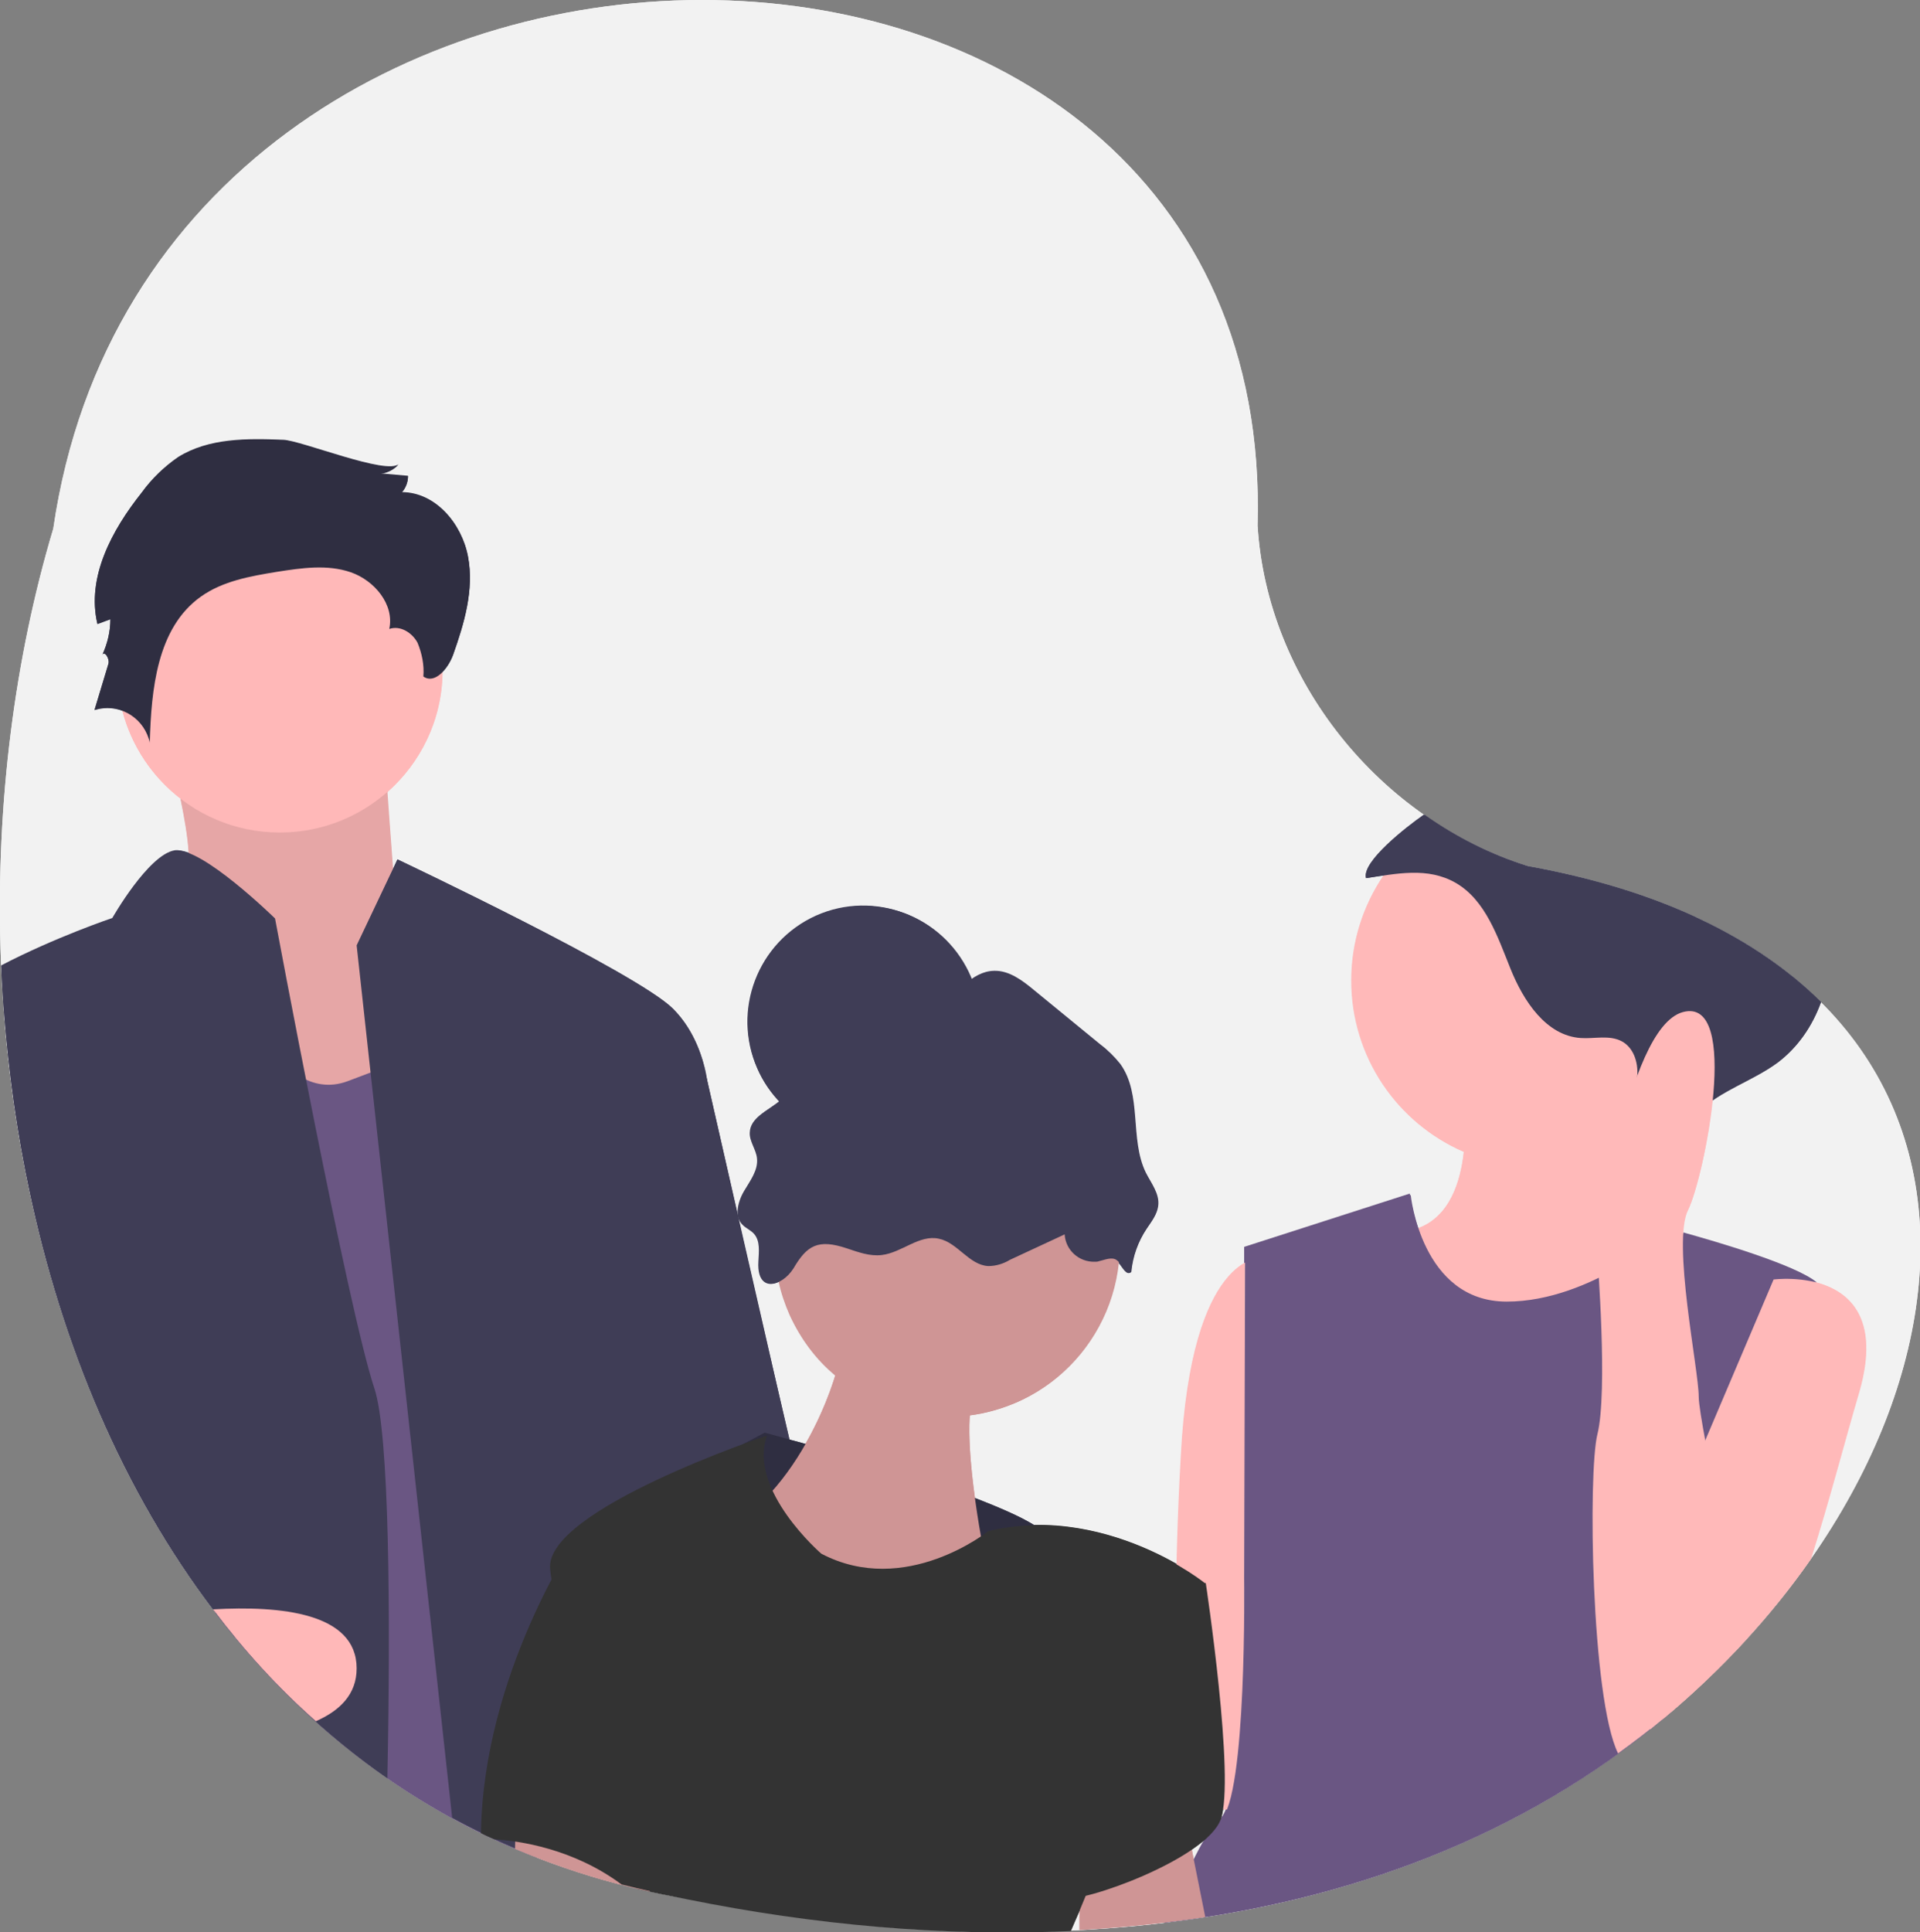 <?xml version="1.0" encoding="utf-8"?>
<!-- Generator: Adobe Illustrator 24.1.1, SVG Export Plug-In . SVG Version: 6.00 Build 0)  -->
<svg version="1.1" id="tipps" xmlns="http://www.w3.org/2000/svg" xmlns:xlink="http://www.w3.org/1999/xlink" x="0px" y="0px"
	 viewBox="0 0 400 402.4" style="enable-background:new 0 0 400 402.4;" xml:space="preserve">
<rect x="0" y="0" width="400" height="402.4" fill="#808080" stroke="none"/>
<style type="text/css">
	.st0{fill:#F2F2F2;}
	.st1{clip-path:url(#SVGID_2_);}
	.st2{fill:none;}
	.st3{fill:#FFB8B8;}
	.st4{opacity:0.1;enable-background:new    ;}
	.st5{fill:#6A5683;}
	.st6{fill:#3F3D56;}
	.st7{fill:#2F2E41;}
	.st8{fill:#CF9595;}
	.st9{fill:#FFB9B9;}
	.st10{fill:#333333;}
</style>
<g>
	<path class="st0" d="M143.3,395.5C15.4,373.9-21.3,218.6,11.1,110.1C32.5-36.7,266.2-36.5,262,109.5c2,32.3,25.5,61.2,56.2,70.9
		c109.7,19.8,98.7,118.6,28.7,177.2C291.2,404.3,213.8,409.7,143.3,395.5z"/>
	<g>
		<defs>
			<path id="SVGID_1_" d="M143.3,395.5C15.4,373.9-21.3,218.6,11.1,110.1C32.5-36.7,266.2-36.5,262,109.5
				c2,32.3,25.5,61.2,56.2,70.9c109.7,19.8,98.7,118.6,28.7,177.2C291.2,404.3,213.8,409.7,143.3,395.5z"/>
		</defs>
		<use xlink:href="#SVGID_1_"  style="overflow:visible;fill:#F2F2F2;"/>
		<clipPath id="SVGID_2_">
			<use xlink:href="#SVGID_1_"  style="overflow:visible;"/>
		</clipPath>
		<g class="st1">
			<path class="st2" d="M174,286.5c-3.9-3.4-7.2-7.6-9.5-12.6c-1-2.3-1.8-4.6-2.3-7c-2.2,1.1-4.5,0.2-4.2-4.3c0.1-2,0.4-4.2-0.9-5.7
				c-0.7-0.8-1.8-1.2-2.5-2c-0.4-0.4-0.6-0.9-0.8-1.4c4.4,19.2,9.4,40.9,10.7,46.2c1,0.3,2.2,0.6,3.4,0.9
				C171.4,294.5,173.4,288.8,174,286.5z"/>
			<path class="st2" d="M254.3,379c0.5-0.4,0.9-1.1,1.3-2.1l-0.8,0C254.6,377.7,254.5,378.4,254.3,379z"/>
			<path class="st2" d="M248.8,387.5c0.9-1.7,1.7-3.3,2.5-4.6c-0.9,0.8-1.9,1.6-3,2.3L248.8,387.5z"/>
			<path class="st2" d="M225,398c-0.7,1.6-1.3,3-1.8,4.1c0.6,0,1.2-0.1,1.7-0.1C224.9,400.6,224.9,399.2,225,398z"/>
			<path class="st2" d="M23.5,191.3c0,0,7.5-13.2,13-14.1c0.8-0.1,1.8,0.1,2.9,0.5c-0.2-3.5-0.9-7.4-1.7-11.3
				c-5.9-4.5-10.3-11-12.2-18.4c-1.8-0.7-3.8-0.8-5.8-0.2l2.9-9.6c0.3-1.1-0.9-2.9-1.3-1.8c1.1-2.3,1.7-4.9,1.7-7.5l-2.7,1
				c-2.3-9.7,3-19.5,9.2-27.3c2.1-2.9,4.6-5.4,7.6-7.4c6.3-4,14.4-3.9,21.9-3.6c3.7,0.1,21.8,7.6,24.1,5c-1,1.1-2.3,1.8-3.8,2
				l5.7,0.5c0,1.3-0.4,2.5-1.3,3.4c6.9,0,12.5,6.6,13.8,13.4s-0.8,13.8-3.1,20.4c-0.5,1.3-1.3,2.7-2.3,3.7c-0.1,10-4.5,18.9-11.5,25
				c0.4,5.6,0.8,11.4,1.2,16.1l0.9-2c0,0,49.9,23.5,57.4,31.1c4.6,4.6,6.4,10.7,7.1,14.6c1.2,5.3,3.7,16.2,6.4,28.2
				c-0.2-1.6,0.4-3.5,1.3-5c1.3-2.2,3-4.4,2.7-6.9c-0.2-1.8-1.6-3.5-1.5-5.3c0.1-3.1,3.6-4.4,6.1-6.4c-1.7-1.9-3.2-4.1-4.3-6.5
				c-5.5-12.2,0-26.5,12.2-31.9c12.2-5.5,26.5,0,31.9,12.2c0.1,0.3,0.2,0.6,0.4,0.9c1.4-1,2.9-1.6,4.6-1.7c3.2-0.1,5.9,2,8.3,4
				l13.8,11.3c1.6,1.2,3,2.6,4.2,4.1c4.6,6.3,1.8,15.6,5.3,22.6c1.1,2.3,2.9,4.4,2.6,6.9c-0.2,1.8-1.4,3.3-2.4,4.8
				c-1.8,2.7-2.9,5.8-3.2,9c-1,0.8-1.7-0.9-2.6-2c-1.3,12.3-8.9,23.6-21,29c-3.3,1.5-6.6,2.4-10,2.8c-0.4,4.8,0.3,11.6,1.1,17.2
				c5.2,2,9.6,3.9,12.4,5.7c12.5-0.2,23.3,4.5,29.6,8.1c0.2-7.5,0.5-15.1,0.9-22.6c1.5-29.2,8.9-37.7,13.3-40.2l0-3.2l34.5-11.1
				c0,0,0.3,3.2,1.7,7.1c6.6-2.4,8.9-9.7,9.5-15.9c-13.8-6-23.4-19.7-23.4-35.7c0-8.1,2.5-15.6,6.7-21.8c-1.2,0.2-2.5,0.4-3.7,0.6
				c-0.9-3.4,8.7-10.9,11.6-12.9c0.1-0.1,0.3-0.2,0.4-0.3c-19.6-13.7-33.2-36-34.6-60.2c4.3-146.1-229.4-146.3-250.8,0.6
				c-8.4,28.2-12.2,59.6-10.9,91C11.6,195.2,23.5,191.3,23.5,191.3z"/>
			<path class="st2" d="M370.3,221.4c-4.2,3.1-9.3,4.9-13.5,7.9c-1,9.5-3.6,19.6-5.1,22.8c-0.5,1.1-0.9,2.7-1,4.7
				c6.5,1.8,23.4,6.7,27.8,10.4c6.5,1.7,13.4,7.1,8.8,22.7c-2.8,9.8-6.1,22.5-10.1,34.9c27.7-39.6,32.3-85.8,2.1-115.9
				C377.5,213.8,374.5,218.2,370.3,221.4z"/>
			<path class="st3" d="M63.8,224.9c2.6,1.2,5.5,1.5,8.6,0.3l4.8-1.8l-2.9-26.4l7.5-15.9c-0.3-4.7-0.8-10.5-1.2-16.1
				c-6,5.3-13.8,8.4-22.4,8.4c-7.8,0-14.9-2.6-20.6-7c0.8,3.9,1.5,7.8,1.7,11.3c6.7,2.6,18,13.6,18,13.6S60.1,206.4,63.8,224.9z"/>
			<path class="st4" d="M63.8,224.9c2.6,1.2,5.5,1.5,8.6,0.3l4.8-1.8l-2.9-26.4l7.5-15.9c-0.3-4.7-0.8-10.5-1.2-16.1
				c-6,5.3-13.8,8.4-22.4,8.4c-7.8,0-14.9-2.6-20.6-7c0.8,3.9,1.5,7.8,1.7,11.3c6.7,2.6,18,13.6,18,13.6S60.1,206.4,63.8,224.9z"/>
			<path class="st3" d="M80.7,165c6.9-6.1,11.4-15,11.5-25c-1.2,1.2-2.6,1.7-3.9,0.8c0.2-2.4-0.3-4.8-1.2-7
				c-1.1-2.1-3.7-3.7-5.9-2.9c1.1-5.1-3.1-10.1-8-11.8c-4.9-1.7-10.3-0.9-15.4-0.1c-5.6,0.9-11.3,1.9-15.9,5.2
				c-9.1,6.5-10.2,19.3-10.6,30.5c-0.1-0.3-0.1-0.6-0.2-0.9c-0.9-2.8-3-4.9-5.6-5.8c1.9,7.4,6.3,13.9,12.2,18.4
				c5.7,4.4,12.9,7,20.6,7C66.9,173.4,74.7,170.2,80.7,165z"/>
			<path class="st5" d="M77.2,223.4l-4.8,1.8c-3.1,1.2-6,0.9-8.6-0.3c4.8,24.4,11,54.7,14.3,64.3c3.1,9.2,3.4,47,2.7,81.2
				c4.3,3,8.8,5.7,13.4,8.3L77.2,223.4z"/>
			<path class="st6" d="M115,328.8c-0.1-0.8-0.2-1.5-0.3-2.1c-0.4-4.4,5.3-9.2,12.8-13.6l-4.3-91.7h23.3c0,0,0.3,1.2,0.8,3.3
				c-0.7-4-2.5-10-7.1-14.6c-7.5-7.5-57.4-31.1-57.4-31.1l-0.9,2l-7.5,15.9l2.9,26.4l17,155.3c2,1.1,4,2.1,6,3.1
				C100.5,359.7,109.2,339.8,115,328.8z"/>
			<path class="st6" d="M103,383.1c1.4,0.7,2.8,1.3,4.3,1.9c0-0.5,0-1,0-1.5C105.6,383.3,104.1,383.2,103,383.1z"/>
			<path class="st7" d="M31,153.8c0.1,0.3,0.2,0.6,0.2,0.9c0.3-11.2,1.5-24,10.6-30.5c4.6-3.3,10.4-4.3,15.9-5.2
				c5.1-0.8,10.5-1.6,15.4,0.1c4.9,1.7,9.1,6.7,8,11.8c2.3-0.8,4.8,0.8,5.9,2.9c0.9,2.2,1.4,4.6,1.2,7c1.3,0.9,2.7,0.4,3.9-0.8
				c1-1,1.8-2.4,2.3-3.7c2.3-6.5,4.4-13.5,3.1-20.4s-6.8-13.4-13.8-13.4c0.8-0.9,1.3-2.1,1.3-3.4l-5.7-0.5c1.5-0.2,2.8-0.9,3.8-2
				c-2.3,2.5-20.4-4.9-24.1-5c-7.5-0.3-15.5-0.4-21.9,3.6c-2.9,2-5.5,4.5-7.6,7.4c-6.2,7.8-11.5,17.6-9.2,27.3l2.7-1
				c0,2.6-0.6,5.1-1.7,7.5c0.4-1.1,1.6,0.7,1.3,1.8l-2.9,9.6c2-0.6,4-0.5,5.8,0.2C28,148.9,30.2,151,31,153.8z"/>
			<path class="st6" d="M78,289.1c-3.2-9.6-9.5-39.9-14.3-64.3c-3.6-18.5-6.4-33.6-6.4-33.6s-11.3-11-18-13.6
				c-1.1-0.4-2.1-0.6-2.9-0.5c-5.5,0.9-13,14.1-13,14.1s-11.9,4-23.2,9.9c0.1,3.2,0.3,6.3,0.6,9.5l2-0.5l3.5,38.6
				c6.8,31.8,19.4,61.8,38.1,86.5c14-0.9,29.9,0.7,29.9,12.3c0,5.4-3.4,8.9-8.5,11c4.7,4.2,9.7,8.2,15,11.8
				C81.4,336.1,81.1,298.4,78,289.1z"/>
			<path class="st3" d="M74.3,347.5c0-11.6-15.9-13.1-29.9-12.3c6.4,8.5,13.5,16.3,21.4,23.3C70.8,356.3,74.3,352.9,74.3,347.5z"/>
			<path class="st6" d="M123.2,221.4l4.3,91.7c9.3-5.5,21.5-10.2,27.9-12.5l4-2.1c0,0,1.9,0.5,5.1,1.4c-1.3-5.4-6.3-27-10.7-46.2
				c-0.1-0.2-0.1-0.4-0.1-0.6c-2.7-12-5.2-22.9-6.4-28.2c-0.5-2.1-0.8-3.3-0.8-3.3H123.2z"/>
			<path class="st6" d="M0.8,210.6c1,12.8,2.8,25.6,5.5,38.1l-3.5-38.6L0.8,210.6z"/>
			<path class="st7" d="M167.9,300.8c-1.2-0.4-2.4-0.7-3.4-0.9c-3.2-0.9-5.1-1.4-5.1-1.4l-4,2.1c2.8-1,4.5-1.6,4.5-1.6
				c-1.4,3.8-0.5,7.8,1.2,11.5C163.8,307.4,166,304,167.9,300.8z"/>
			<path class="st7" d="M205.9,318.9c3.3-0.8,6.5-1.1,9.6-1.2c-2.8-1.8-7.3-3.7-12.4-5.7c0.4,3.2,0.9,6.1,1.2,8
				C205.4,319.3,205.9,318.9,205.9,318.9z"/>
			<path class="st8" d="M174,286.5c-0.7,2.3-2.6,8-6.2,14.2c-1.8,3.2-4.1,6.6-6.8,9.7c3.4,7.2,10.1,13.1,10.1,13.1
				c14.3,7.6,28.6-0.5,33.2-3.6c-0.3-1.9-0.8-4.7-1.2-8c-0.8-5.6-1.4-12.4-1.1-17.2C191.9,296.2,181.7,293.1,174,286.5z"/>
			<path class="st8" d="M107.3,383.6c0,0.5,0,1,0,1.5c7,3,14.4,5.5,22.2,7.5C121.6,386.7,113.1,384.5,107.3,383.6z"/>
			<path class="st8" d="M248.3,385.2c-6.3,4.4-16.1,8.2-22.1,9.6c-0.5,1.1-0.9,2.1-1.3,3.1c0,1.3,0,2.6,0,4
				c5.9-0.3,11.8-0.8,17.6-1.5c2.2-4.9,4.3-9.4,6.2-13L248.3,385.2z"/>
			<path class="st9" d="M313.8,270.9c6.9,0,13.6-2.2,19.2-5c-0.2-2.4-0.3-3.9-0.3-3.9s1.2-10.7,3.9-22.4c-4.9,2.2-10.4,3.5-16.1,3.5
				c-5.5,0-10.8-1.2-15.5-3.2c-0.7,6.2-2.9,13.4-9.5,15.9C297.7,262.3,302.7,270.9,313.8,270.9z"/>
			<path class="st9" d="M254.8,376.9l0.8,0c4.1-10.1,3.6-48.3,3.6-48.3l0.2-65.6c-4.4,2.5-11.8,10.9-13.3,40.2
				c-0.4,7.5-0.7,15.1-0.9,22.6c3.8,2.2,6.1,4,6.1,4S256.5,365.3,254.8,376.9z"/>
			<path class="st9" d="M336.6,239.6c1.2-5.2,2.6-10.5,4.3-15.2c0-0.1,0-0.2,0.1-0.4c0.1-2.7-0.8-5.7-3.2-7.1
				c-2.5-1.4-5.7-0.5-8.6-0.7c-7.2-0.5-11.9-7.8-14.6-14.4c-2.7-6.7-5.1-14.3-11.4-17.9c-4.7-2.7-9.9-2.3-15-1.5
				c-4.2,6.2-6.7,13.7-6.7,21.8c0,16,9.6,29.7,23.4,35.7c4.8,2.1,10,3.2,15.5,3.2C326.3,243.1,331.7,241.9,336.6,239.6z"/>
			<path class="st5" d="M353.9,290.9c0,1.3,0.5,4.6,1.4,9l14.2-33.5c0,0,4.4-0.6,9,0.7c-4.4-3.7-21.3-8.6-27.8-10.4
				C350,266.9,353.9,286.3,353.9,290.9z"/>
			<path class="st5" d="M332.7,298.7c1.7-6.8,0.8-24.8,0.3-32.8c-5.6,2.7-12.3,5-19.2,5c-11.1,0-16.1-8.6-18.4-15.2
				c-1.3-3.9-1.7-7.1-1.7-7.1l-34.5,11.1l0,3.2l-0.2,65.6c0,0,0.5,38.1-3.6,48.3c-0.4,1-0.8,1.7-1.3,2.1c-0.5,1.3-1.5,2.6-3,3.9
				c-0.8,1.3-1.6,2.8-2.5,4.6c-1.9,3.6-4,8.1-6.2,13c34-4.1,66.6-15,94.5-35.2C331.4,353.9,330.8,306.6,332.7,298.7z"/>
			<path class="st9" d="M378.4,267.1c-4.6-1.2-9-0.7-9-0.7L355.2,300c2.7,14.7,8.7,41,8.7,41c0,0.1,0,0.2,0,0.3
				c4.9-5.4,9.3-10.9,13.3-16.6c3.9-12.3,7.2-25.1,10.1-34.9C391.8,274.2,384.9,268.9,378.4,267.1z"/>
			<path class="st6" d="M284.6,182.9c1.2-0.2,2.5-0.4,3.7-0.6c5.1-0.7,10.2-1.2,15,1.5c6.2,3.6,8.7,11.2,11.4,17.9
				c2.7,6.7,7.4,13.9,14.6,14.4c2.9,0.2,6-0.7,8.6,0.7c2.4,1.3,3.4,4.3,3.2,7.1c0,0.1,0,0.2-0.1,0.4c2.6-7,5.8-12.5,9.6-13.6
				c6.4-1.8,7.3,7.9,6.3,18.4c4.2-2.9,9.3-4.7,13.5-7.9c4.2-3.2,7.2-7.6,9-12.6c-1.8-1.8-3.7-3.5-5.8-5.2
				c-8.8-0.3-16.4-5.3-20.4-12.5c-9.9-4.6-21.5-8.2-35-10.6c-7.7-2.4-15-6.1-21.5-10.7c-0.1,0.1-0.3,0.2-0.4,0.3
				C293.3,172,283.6,179.5,284.6,182.9z"/>
			<path class="st9" d="M355.2,300c-0.8-4.4-1.4-7.8-1.4-9c0-4.6-3.9-24-3.2-34.2c0.1-2,0.4-3.6,1-4.7c1.6-3.2,4.2-13.3,5.1-22.8
				c1.1-10.5,0.2-20.1-6.3-18.4c-3.9,1.1-7.1,6.5-9.6,13.6c-1.7,4.7-3.1,10-4.3,15.2c-2.6,11.7-3.9,22.4-3.9,22.4s0.1,1.5,0.3,3.9
				c0.5,8,1.4,25.9-0.3,32.8c-2,7.9-1.3,55.2,4.3,66.5c3.3-2.4,6.6-4.9,9.8-7.6c6.2-5.2,11.9-10.6,17.1-16.3c0-0.1,0-0.2,0-0.3
				C363.9,341,358,314.7,355.2,300z"/>
			<path class="st6" d="M373.5,203.6c-5.8-4.7-12.6-8.9-20.4-12.5C357.1,198.3,364.7,203.3,373.5,203.6z"/>
			<path class="st10" d="M134.2,390.3c0,0-16.7-46.3-19.2-61.5c-5.8,11-14.5,30.9-14.8,53c0.9,0.5,1.9,0.9,2.8,1.3
				c1.2,0.1,2.6,0.2,4.3,0.5c5.8,0.9,14.3,3.1,22.2,9c1.1,0.3,2.1,0.5,3.2,0.8C133.6,391.4,134.2,390.3,134.2,390.3z"/>
			<path class="st10" d="M226.2,394.8c-2.3,0.5-4,0.8-4.8,0.6c-4.1-1,19.5-62.6,19.5-62.6c0-1,10.3-3.1,10.3-3.1s-2.2-1.8-6.1-4
				c-6.3-3.6-17.1-8.3-29.6-8.1c-3.1,0.1-6.3,0.4-9.6,1.2c0,0-0.6,0.4-1.6,1.1c-4.6,3.1-18.9,11.2-33.2,3.6c0,0-6.8-5.9-10.1-13.1
				c-1.7-3.7-2.5-7.7-1.2-11.5c0,0-1.7,0.6-4.5,1.6c-6.4,2.4-18.5,7.1-27.9,12.5c-7.5,4.4-13.2,9.2-12.8,13.6
				c0.1,0.6,0.1,1.3,0.3,2.1c2.6,15.2,19.2,61.5,19.2,61.5s-0.6,1.1-1.5,3.1c3.5,0.8,7,1.5,10.6,2.2c26.2,5.3,53.3,7.8,79.9,6.6
				c0.5-1.2,1.1-2.6,1.8-4.1C225.4,397,225.8,396,226.2,394.8z"/>
			<path class="st10" d="M251.2,329.7c0,0-10.3,2.1-10.3,3.1c0,0-23.6,61.6-19.5,62.6c0.8,0.2,2.6,0,4.8-0.6
				c6-1.5,15.7-5.3,22.1-9.6c1.1-0.8,2.1-1.5,3-2.3c1.4-1.3,2.5-2.6,3-3.9c0.2-0.6,0.4-1.3,0.5-2.1
				C256.5,365.3,251.2,329.7,251.2,329.7z"/>
			<path class="st8" d="M232.6,262.5c-1.1-0.8-2.5-0.1-3.8,0.2c-0.3,0-0.5,0.1-0.8,0.1c-3.3,0.2-6.1-2.4-6.3-5.7l-11.4,5.3
				c-1.4,0.8-2.9,1.2-4.5,1.3c-4-0.2-6.4-4.9-10.3-5.7c-4.1-0.8-7.7,2.9-11.9,3.4c-2.5,0.3-4.9-0.6-7.3-1.4c-6-2-8.4-0.6-11.3,4.2
				c-0.8,1.3-1.8,2.2-2.8,2.7c0.5,2.4,1.3,4.7,2.3,7c2.3,5,5.5,9.3,9.5,12.6c7.7,6.5,17.9,9.6,28,8.3c3.4-0.4,6.7-1.4,10-2.8
				c12.1-5.4,19.7-16.7,21-29C232.9,262.8,232.8,262.6,232.6,262.5z"/>
			<path class="st6" d="M154.6,255c0.7,0.8,1.8,1.2,2.5,2c1.3,1.5,1,3.7,0.9,5.7c-0.3,4.5,2,5.4,4.2,4.3c1-0.5,2.1-1.5,2.8-2.7
				c2.9-4.8,5.3-6.2,11.3-4.2c2.4,0.8,4.8,1.7,7.3,1.4c4.2-0.5,7.8-4.3,11.9-3.4c3.9,0.8,6.3,5.5,10.3,5.7c1.6,0,3.2-0.5,4.5-1.3
				l11.4-5.3c0.2,3.3,3,5.8,6.3,5.7c0.3,0,0.5,0,0.8-0.1c1.3-0.3,2.8-1,3.8-0.2c0.2,0.1,0.3,0.3,0.4,0.4c0.9,1,1.6,2.7,2.6,2
				c0.3-3.2,1.4-6.3,3.2-9c1-1.5,2.2-3,2.4-4.8c0.3-2.5-1.5-4.7-2.6-6.9c-3.4-7-0.7-16.2-5.3-22.6c-1.2-1.5-2.6-2.9-4.2-4.1
				l-13.8-11.3c-2.4-2-5.2-4.1-8.3-4c-1.7,0.1-3.2,0.7-4.6,1.7c4.8,12-0.6,25.7-12.5,31.1c-9.7,4.4-20.8,1.8-27.6-5.6
				c-2.5,2-6,3.3-6.1,6.4c-0.1,1.8,1.3,3.5,1.5,5.3c0.3,2.5-1.4,4.7-2.7,6.9c-0.9,1.5-1.5,3.4-1.3,5c0,0.2,0.1,0.4,0.1,0.6
				C154,254.1,154.2,254.6,154.6,255z"/>
			<path class="st6" d="M189.8,234.9c11.9-5.3,17.4-19.1,12.5-31.1c-0.1-0.3-0.2-0.6-0.4-0.9c-5.5-12.2-19.8-17.6-31.9-12.2
				c-12.2,5.5-17.6,19.8-12.2,31.9c1.1,2.5,2.6,4.7,4.3,6.5C169.1,236.7,180.1,239.3,189.8,234.9z"/>
		</g>
	</g>
	<path class="st3" d="M31.9,146.1c0,0,12.9,36.7,5,42.3s26.8,51.8,26.8,51.8l41.7-11.3l-22.8-38.6c0,0-3-38.6-3-44.2
		C79.5,140.5,31.9,146.1,31.9,146.1z"/>
	<path class="st4" d="M31.9,146.1c0,0,12.9,36.7,5,42.3s26.8,51.8,26.8,51.8l41.7-11.3l-22.8-38.6c0,0-3-38.6-3-44.2
		C79.5,140.5,31.9,146.1,31.9,146.1z"/>
	<path class="st5" d="M72.4,225.2c-15.1,5.6-24.5-22.6-24.5-22.6s-5.8,73.3-3,133.4c17.1,22.3,39.3,40.2,66.9,50.9L87.5,219.5
		L72.4,225.2z"/>
	<circle class="st3" cx="58.3" cy="139.5" r="33.9"/>
	<path class="st6" d="M134.5,276l13.2-47.1c0,0,0-11.3-7.5-18.8c-7.5-7.5-57.4-31.1-57.4-31.1l-8.5,17.9l19.9,181.7
		c10.1,5.5,21,10,32.9,13.2c3-2.5,5.2-0.9,8.3,2c2.6,0.6,5.3,1.1,8,1.6c0.1,0,0.1,0,0.2,0c-2.1-4.6-5.2-10.5-5.2-12.3
		C138.3,379.5,134.5,276,134.5,276z"/>
	<path class="st7" d="M59,91.7c-7.5-0.3-15.5-0.4-21.9,3.6c-2.9,2-5.5,4.5-7.6,7.4c-6.2,7.8-11.5,17.6-9.2,27.3l2.7-1
		c0,2.6-0.6,5.1-1.7,7.5c0.4-1.1,1.6,0.7,1.3,1.8l-2.9,9.6c4.8-1.5,9.8,1.2,11.3,6c0.1,0.3,0.2,0.6,0.2,0.9
		c0.3-11.2,1.5-24,10.6-30.5c4.6-3.3,10.4-4.3,15.9-5.2c5.1-0.8,10.5-1.6,15.4,0.1c4.9,1.7,9.1,6.7,8,11.8c2.3-0.8,4.8,0.8,5.9,2.9
		c0.9,2.2,1.4,4.6,1.2,7c2.4,1.7,5.2-1.7,6.2-4.5c2.3-6.5,4.4-13.5,3.1-20.4s-6.8-13.4-13.8-13.4c0.8-0.9,1.3-2.1,1.3-3.4l-5.7-0.5
		c1.5-0.2,2.8-0.9,3.8-2C80.8,99.2,62.7,91.8,59,91.7z"/>
	<path class="st6" d="M123.2,221.4h23.3c0,0,16.3,71.5,18.1,79c1.9,7.5,5.6,43.3,3.8,43.3c-1.9,0-39.5-7.5-39.5-1.9L123.2,221.4z"/>
	<path class="st7" d="M159.3,298.4c0,0,58.5,15.4,59.5,22.6c1,7.2-29.8,26.8-29.8,26.8l-64.6-30.9L159.3,298.4z"/>
	<path class="st8" d="M174.3,285.5c0,0-7.4,28.2-28.7,35.8c-21.4,7.6,45.3,32.3,45.3,32.3l13.9-31.2c0,0-5.9-30-0.7-33.5
		S174.3,285.5,174.3,285.5z"/>
	<path class="st9" d="M304.9,229.8c0,0,3.3,24.5-12.2,26.7c-15.6,2.2,17.8,36.7,17.8,36.7l43.4-24.5c0,0-16.7-30-7.8-44.5
		C355,209.7,304.9,229.8,304.9,229.8z"/>
	<path class="st9" d="M281.6,204.2c0,21.5,17.4,38.9,38.9,38.9c21.5,0,38.9-17.4,38.9-38.9c0-3.7-0.5-7.3-1.5-10.7
		c-10.9-5.7-24.1-10.2-39.8-13c-6.7-2.1-13-5.1-18.9-8.9C288.6,178.5,281.6,190.5,281.6,204.2z"/>
	<path class="st9" d="M262.7,262c0,0-14.5-1.1-16.7,41.2c-1.4,24.5-1.4,49,0,73.4l35.6,1.1l-3.3-66.7L262.7,262z"/>
	<path class="st6" d="M284.6,182.9c6.3-0.9,12.8-2.4,18.7,1c6.2,3.6,8.7,11.2,11.4,17.9c2.7,6.7,7.4,13.9,14.6,14.4
		c2.9,0.2,6-0.7,8.6,0.7c2.4,1.3,3.4,4.3,3.2,7.1c-0.3,2.7-0.9,5.4-1.8,8c-1.2,5-1,10.2,0.4,15.1c6.6-2.4,9.1-10.4,14.1-15.4
		c4.6-4.6,11.3-6.5,16.6-10.4c4.2-3.2,7.2-7.6,9-12.6c-13.3-13.2-33.3-23.3-61.1-28.3c-7.7-2.4-15-6.1-21.5-10.7
		c-0.1,0.1-0.3,0.2-0.4,0.3C293.3,172,283.6,179.5,284.6,182.9z"/>
	<path class="st5" d="M254.3,379c-2.5,2-6.9,10.9-11.7,21.5c38.1-4.6,74.3-17.7,104.3-42.8c0.4-0.3,0.8-0.7,1.2-1
		c2.3-24.3,5.8-51.2,5.8-51.2s25.6-32.3,25.6-36.7c0-4.4-31.3-12.6-31.3-12.6s-16.5,14.9-34.3,14.9c-17.8,0-20-22.2-20-22.2
		l-34.5,11.1l-0.2,68.8C259.2,328.6,259.8,374.5,254.3,379z"/>
	<path class="st9" d="M353.9,290.9c0-5.6-5.6-32.3-2.2-38.9c3.3-6.7,11.1-44.5-1.1-41.2c-12.2,3.3-17.8,51.2-17.8,51.2
		s2.2,27.8,0,36.7c-2,7.9-1.3,55.2,4.3,66.5c3.3-2.4,6.6-4.9,9.8-7.6c6.2-5.2,11.9-10.6,17.1-16.3c0-0.1,0-0.2,0-0.3
		C363.9,341,353.9,296.5,353.9,290.9z"/>
	<path class="st8" d="M225.5,390.3c0,0-0.7,5.4-0.6,11.7c8.8-0.5,17.6-1.4,26.2-2.7l-5.1-25.5L225.5,390.3z"/>
	<path class="st10" d="M205.9,318.9c0,0-17.3,13.9-34.8,4.7c0,0-15.4-13.3-11.3-24.6c0,0-46.2,15.4-45.2,27.7
		c1,12.3,19.5,63.6,19.5,63.6s-0.6,1.1-1.5,3.1c3.5,0.8,7,1.5,10.6,2.2c26.2,5.3,53.3,7.8,79.9,6.6c6.8-15.3,28-72.4,28-72.4
		S230.5,313.1,205.9,318.9z"/>
	<path class="st10" d="M240.9,332.8c0-1,10.3-3.1,10.3-3.1s6.2,41,3.1,49.3c-3.1,8.2-28.7,17.4-32.8,16.4
		C217.3,394.4,240.9,332.8,240.9,332.8z"/>
	<circle class="st8" cx="197.4" cy="259.2" r="35.9"/>
	<path class="st6" d="M176.4,260c2.4,0.8,4.8,1.7,7.3,1.4c4.2-0.5,7.8-4.3,11.9-3.4c3.9,0.8,6.3,5.5,10.3,5.7c1.6,0,3.2-0.5,4.5-1.3
		l11.4-5.3c0.2,3.3,3,5.8,6.3,5.7c0.3,0,0.5,0,0.8-0.1c1.3-0.3,2.8-1,3.8-0.2c1.2,0.9,1.9,3.3,3,2.4c0.3-3.2,1.4-6.3,3.2-9
		c1-1.5,2.2-3,2.4-4.8c0.3-2.5-1.5-4.7-2.6-6.9c-3.4-7-0.7-16.2-5.3-22.6c-1.2-1.5-2.6-2.9-4.2-4.1l-13.8-11.3c-2.4-2-5.2-4.1-8.3-4
		c-4.8,0.1-7.8,5-11.7,7.7c-4.5,3-10.3,3.2-15.6,4c-5.4,0.8-11.3,2.8-13.5,7.8c-0.9,2-1.1,4.4-2.4,6.1c-2.2,3-7.4,4.2-7.5,7.9
		c-0.1,1.8,1.3,3.5,1.5,5.3c0.3,2.5-1.4,4.7-2.7,6.9s-2.1,5.2-0.4,7c0.7,0.8,1.8,1.2,2.5,2c1.3,1.5,1,3.7,0.9,5.7
		c-0.4,6.6,4.6,5.5,7.1,1.6C168.1,259.4,170.4,258,176.4,260z"/>
	<circle class="st6" cx="180" cy="212.9" r="24.2"/>
	<path class="st6" d="M373.5,203.6c-5.8-4.7-12.6-8.9-20.4-12.5C357.1,198.3,364.7,203.3,373.5,203.6z"/>
	<path class="st8" d="M107.5,373.9c0,0-0.1,4.8-0.2,11.2c8.8,3.7,18.2,6.8,28.1,8.9c-0.3-1.4-0.7-2.7-1.2-3.7
		C127,375.9,107.5,373.9,107.5,373.9z"/>
	<path class="st9" d="M369.5,266.5l-15.6,36.7c0,0-12.6,39.9-10.1,57c1-0.8,2-1.7,3.1-2.5c11.9-10,22.2-21.2,30.4-33
		c3.9-12.3,7.2-25.1,10.1-34.9C395,263.1,369.5,266.5,369.5,266.5z"/>
	<path class="st10" d="M100.2,381.8c0.9,0.5,1.9,0.9,2.8,1.3c5.1,0.3,16.4,1.9,26.5,9.4c4,1,8.1,1.9,12.2,2.7
		c-4.5-22.6-21.5-75.3-21.5-75.3S100.7,348.5,100.2,381.8z"/>
	<path class="st6" d="M80.7,370.4c0.7-34.3,0.4-72-2.7-81.2c-5.6-16.9-20.7-97.9-20.7-97.9s-15.3-15-20.8-14.1
		c-5.5,0.9-13,14.1-13,14.1s-11.9,4-23.2,9.9C3,267.7,28.6,334.2,80.7,370.4z"/>
	<path class="st3" d="M74.3,347.5c0-11.6-15.9-13.1-29.9-12.3c6.4,8.5,13.5,16.3,21.4,23.3C70.8,356.3,74.3,352.9,74.3,347.5z"/>
</g>
</svg>
